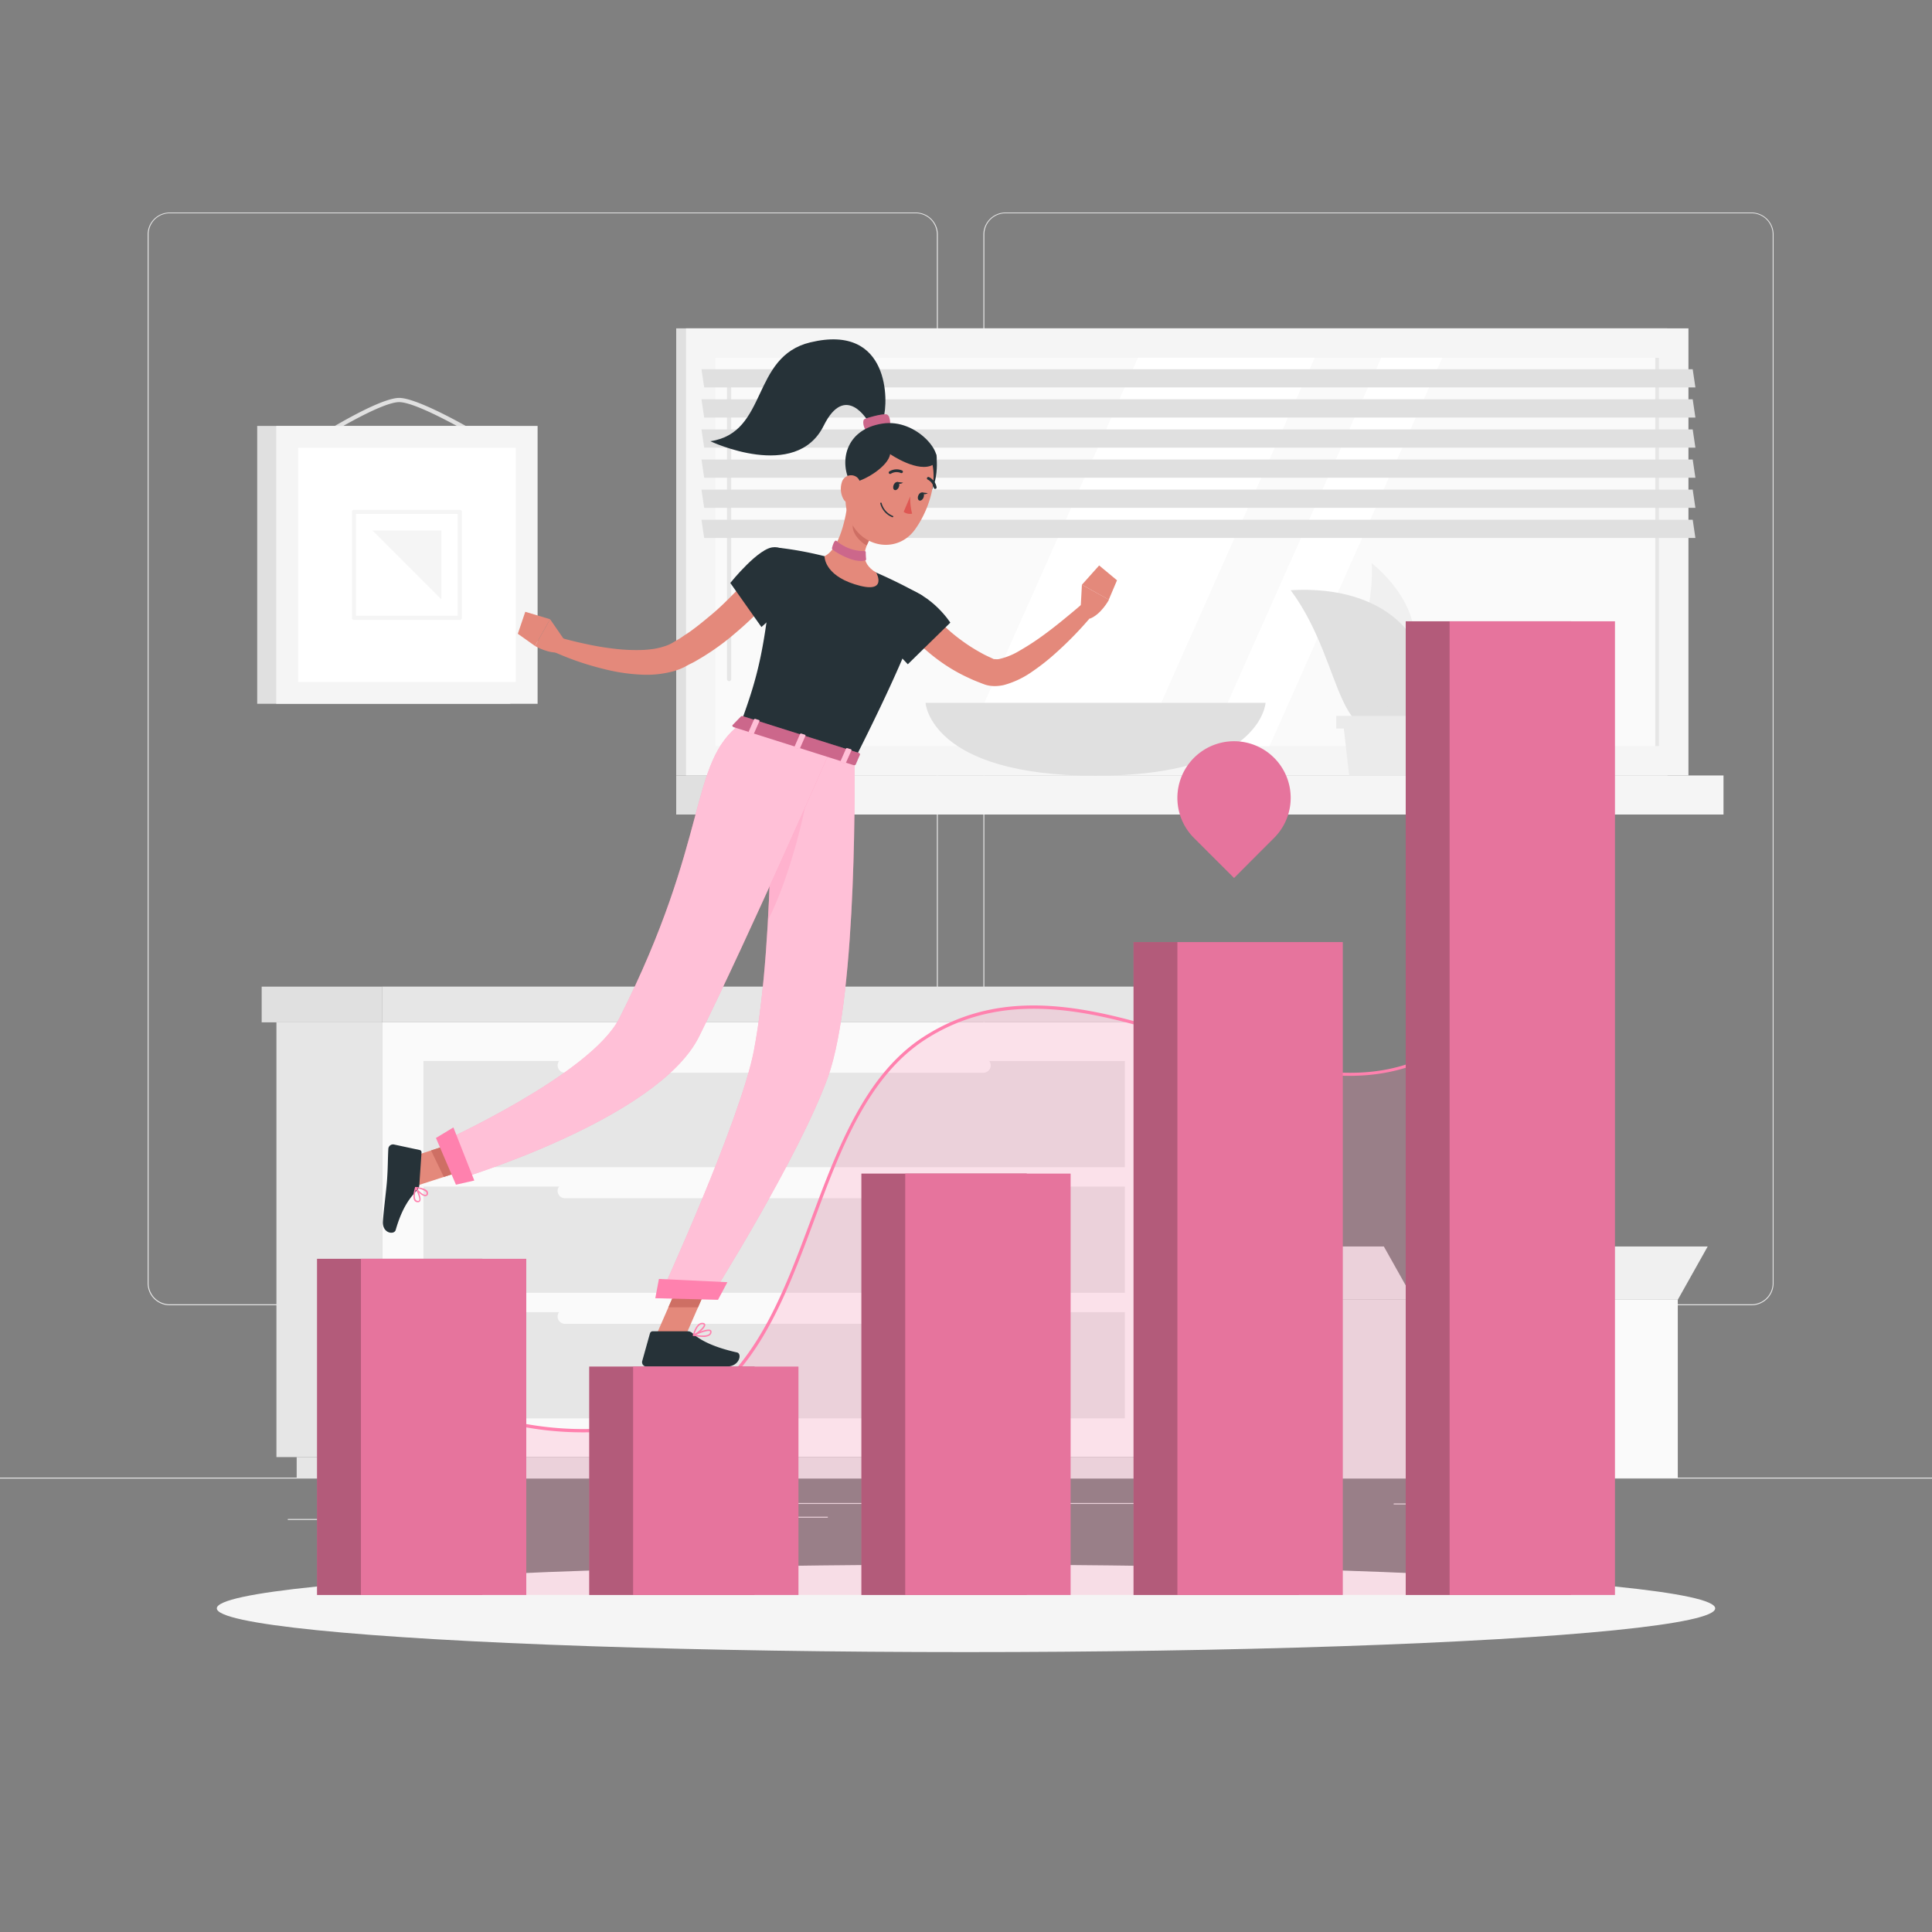 <svg xmlns="http://www.w3.org/2000/svg" viewBox="0 0 500 500"><rect x="0" y="0" width="500" height="500" fill="#808080" stroke="none"/><g id="freepik--background-complete--inject-137"><rect y="382.4" width="500" height="0.25" style="fill:#e6e6e6"></rect><rect x="101.17" y="392.99" width="34.4" height="0.25" style="fill:#e6e6e6"></rect><rect x="74.48" y="393.11" width="19.36" height="0.25" style="fill:#e6e6e6"></rect><rect x="175" y="392.53" width="39.24" height="0.25" style="fill:#e6e6e6"></rect><rect x="198.78" y="388.97" width="115.78" height="0.25" style="fill:#e6e6e6"></rect><rect x="360.68" y="389.1" width="52.99" height="0.25" style="fill:#e6e6e6"></rect><path d="M237,337.8H43.91a5.71,5.71,0,0,1-5.7-5.71V60.66A5.71,5.71,0,0,1,43.91,55H237a5.71,5.71,0,0,1,5.71,5.71V332.09A5.71,5.71,0,0,1,237,337.8ZM43.91,55.2a5.46,5.46,0,0,0-5.45,5.46V332.09a5.46,5.46,0,0,0,5.45,5.46H237a5.47,5.47,0,0,0,5.46-5.46V60.66A5.47,5.47,0,0,0,237,55.2Z" style="fill:#e6e6e6"></path><path d="M453.31,337.8H260.21a5.72,5.72,0,0,1-5.71-5.71V60.66A5.72,5.72,0,0,1,260.21,55h193.1A5.71,5.71,0,0,1,459,60.66V332.09A5.71,5.71,0,0,1,453.31,337.8ZM260.21,55.2a5.47,5.47,0,0,0-5.46,5.46V332.09a5.47,5.47,0,0,0,5.46,5.46h193.1a5.47,5.47,0,0,0,5.46-5.46V60.66a5.47,5.47,0,0,0-5.46-5.46Z" style="fill:#e6e6e6"></path><rect x="175" y="84.98" width="256.53" height="115.71" style="fill:#e0e0e0"></rect><rect x="177.54" y="84.98" width="259.43" height="115.71" style="fill:#f5f5f5"></rect><rect x="175" y="200.69" width="256.53" height="10.11" style="fill:#e0e0e0"></rect><rect x="186.61" y="200.69" width="259.43" height="10.11" style="fill:#f5f5f5"></rect><rect x="257.02" y="20.74" width="100.48" height="244.19" transform="translate(450.09 -164.42) rotate(90)" style="fill:#fafafa"></rect><polygon points="249.78 193.07 294.49 92.59 340.24 92.59 295.54 193.07 249.78 193.07" style="fill:#fff"></polygon><path d="M188.69,176.28a.55.55,0,0,1-.55-.54V97.55a.55.55,0,0,1,.55-.54.54.54,0,0,1,.54.54v78.19A.54.54,0,0,1,188.69,176.28Z" style="fill:#e6e6e6"></path><polygon points="312.74 193.07 357.44 92.59 373.27 92.59 328.56 193.07 312.74 193.07" style="fill:#fff"></polygon><rect x="378.63" y="142.35" width="100.48" height="0.97" transform="translate(571.7 -286.03) rotate(90)" style="fill:#e6e6e6"></rect><polygon points="438.77 100.27 182.24 100.27 181.54 95.56 438.07 95.56 438.77 100.27" style="fill:#e0e0e0"></polygon><polygon points="438.77 108.06 182.24 108.06 181.54 103.34 438.07 103.34 438.77 108.06" style="fill:#e0e0e0"></polygon><polygon points="438.77 115.85 182.24 115.85 181.54 111.14 438.07 111.14 438.77 115.85" style="fill:#e0e0e0"></polygon><polygon points="438.77 123.64 182.24 123.64 181.54 118.92 438.07 118.92 438.77 123.64" style="fill:#e0e0e0"></polygon><polygon points="438.77 131.43 182.24 131.43 181.54 126.71 438.07 126.71 438.77 131.43" style="fill:#e0e0e0"></polygon><polygon points="438.77 139.22 182.24 139.22 181.54 134.5 438.07 134.5 438.77 139.22" style="fill:#e0e0e0"></polygon><path d="M359.42,174.67c7.46,1,12.08-15.19-4.41-28.93C355.9,161.64,346.4,172.88,359.42,174.67Z" style="fill:#f0f0f0"></path><path d="M364.12,184.93c10.82-7.59,3.42-34.1-30.09-32.18C348.53,172.26,345.25,198.15,364.12,184.93Z" style="fill:#e0e0e0"></path><path d="M360.3,184.75c-7.2-7.75,3.05-27.25,28.93-20.13C374.62,177.46,372.85,198.26,360.3,184.75Z" style="fill:#e0e0e0"></path><polygon points="349.16 200.69 371.4 200.69 373.08 185.9 347.48 185.9 349.16 200.69" style="fill:#ebebeb"></polygon><rect x="345.82" y="185.28" width="28.92" height="3.26" transform="translate(720.56 373.82) rotate(180)" style="fill:#ebebeb"></rect><path d="M239.53,181.89s1.12,18.87,44,18.87,44-18.87,44-18.87Z" style="fill:#e0e0e0"></path><rect x="71.54" y="264.57" width="27.32" height="112.52" style="fill:#e6e6e6"></rect><rect x="76.78" y="377.09" width="219.83" height="5.31" style="fill:#e6e6e6"></rect><rect x="98.86" y="264.57" width="203" height="112.52" transform="translate(400.71 641.66) rotate(180)" style="fill:#fafafa"></rect><rect x="109.6" y="307.09" width="181.52" height="27.48" transform="translate(400.71 641.66) rotate(180)" style="fill:#e6e6e6"></rect><rect x="109.6" y="339.58" width="181.52" height="27.48" transform="translate(400.71 706.65) rotate(180)" style="fill:#e6e6e6"></rect><path d="M254.51,310.1H146.2a1.89,1.89,0,0,1-1.89-1.88h0a1.89,1.89,0,0,1,1.89-1.89H254.51a1.89,1.89,0,0,1,1.89,1.89h0A1.89,1.89,0,0,1,254.51,310.1Z" style="fill:#fafafa"></path><rect x="109.6" y="274.6" width="181.52" height="27.48" transform="translate(400.71 576.67) rotate(180)" style="fill:#e6e6e6"></rect><path d="M254.51,277.61H146.2a1.89,1.89,0,0,1-1.89-1.89h0a1.89,1.89,0,0,1,1.89-1.88H254.51a1.89,1.89,0,0,1,1.89,1.88h0A1.89,1.89,0,0,1,254.51,277.61Z" style="fill:#fafafa"></path><path d="M254.51,342.6H146.2a1.89,1.89,0,0,1-1.89-1.89h0a1.89,1.89,0,0,1,1.89-1.88H254.51a1.89,1.89,0,0,1,1.89,1.88h0A1.89,1.89,0,0,1,254.51,342.6Z" style="fill:#fafafa"></path><rect x="98.86" y="255.33" width="206.64" height="9.24" style="fill:#e6e6e6"></rect><rect x="67.72" y="255.33" width="31.14" height="9.24" transform="translate(166.58 519.91) rotate(180)" style="fill:#e0e0e0"></rect><rect x="66.56" y="110.23" width="65.49" height="71.91" style="fill:#e0e0e0"></rect><path d="M124,113.41a.53.53,0,0,1-.27-.08c-.16-.09-15.57-9.26-20.42-9.26s-19.55,9.16-19.69,9.25a.54.54,0,1,1-.58-.92c.61-.38,15.11-9.42,20.27-9.42s20.33,9,21,9.41a.55.55,0,0,1-.28,1Z" style="fill:#e0e0e0"></path><rect x="71.49" y="110.23" width="67.64" height="71.91" style="fill:#f5f5f5"></rect><rect x="75.03" y="118.03" width="60.58" height="56.31" transform="translate(251.5 40.87) rotate(90)" style="fill:#fff"></rect><path d="M119,160.43H91.61a.54.54,0,0,1-.54-.54V132.48a.54.54,0,0,1,.54-.54H119a.54.54,0,0,1,.54.54v27.41A.54.54,0,0,1,119,160.43Zm-26.87-1.09h26.32V133H92.15Z" style="fill:#f5f5f5"></path><polygon points="96.41 137.28 114.22 155.09 114.22 137.28 96.41 137.28" style="fill:#f5f5f5"></polygon><rect x="327.35" y="336.36" width="38.52" height="46.16" transform="translate(693.23 718.89) rotate(180)" style="fill:#e6e6e6"></rect><polygon points="327.35 336.36 365.87 336.36 358.14 322.59 319.62 322.59 327.35 336.36" style="fill:#e6e6e6"></polygon><polygon points="403.43 322.59 441.95 322.59 434.22 336.36 395.7 336.36 403.43 322.59" style="fill:#f0f0f0"></polygon><rect x="365.87" y="336.36" width="68.34" height="46.16" style="fill:#fafafa"></rect><rect x="365.33" y="351.61" width="15.66" height="15.66" style="fill:#e6e6e6"></rect></g><g id="freepik--Shadow--inject-137"><ellipse cx="250" cy="416.24" rx="193.89" ry="11.32" style="fill:#f5f5f5"></ellipse></g><g id="freepik--Character--inject-137"><path d="M228.64,108.11c1.24-3.79,1.87-24.5-18.92-19.51-15.45,3.71-10.85,23.37-25.88,25.59,0,0,22.12,10.5,29.32-4,5.67-11.45,11.56-1.06,11.56-1.06Z" style="fill:#263238"></path><path d="M224.39,111.72c-.93-.84-1.33-2.94-.61-3.28s4.53-1.4,5.6-1.21c1.22.21,1,3.16,1,3.16Z" style="fill:#FF81AE"></path><path d="M224.39,111.72c-.93-.84-1.33-2.94-.61-3.28s4.53-1.4,5.6-1.21c1.22.21,1,3.16,1,3.16Z" style="opacity:0.2"></path><polygon points="169.59 346.08 176.95 346.8 184.6 329.3 177.24 328.58 169.59 346.08" style="fill:#e4897b"></polygon><polygon points="103.35 300.39 106.66 307.24 123.59 301.77 120.28 294.92 103.35 300.39" style="fill:#e4897b"></polygon><path d="M108.51,306.8l.58-8.54a.61.61,0,0,0-.48-.64l-6.68-1.43a1.22,1.22,0,0,0-1.43,1.12c-.16,3-.08,4.43-.34,8.18-.16,2.31-.84,7.39-1.06,10.57s2.92,3.58,3.3,2.27c1.68-5.86,3.73-8.41,5.55-10.3A2,2,0,0,0,108.51,306.8Z" style="fill:#263238"></path><path d="M177.92,344.53h-9a.75.75,0,0,0-.71.55l-2,7.14a1.12,1.12,0,0,0,1.1,1.43c3.18,0,4.69,0,8.66,0h12.14c3.29,0,4-3.34,2.62-3.64-6.12-1.36-9.65-3.22-11.54-5A1.86,1.86,0,0,0,177.92,344.53Z" style="fill:#263238"></path><polygon points="184.59 329.31 180.65 338.33 172.98 338.33 177.24 328.59 184.59 329.31" style="fill:#ce6f64"></polygon><polygon points="120.28 294.92 123.59 301.77 114.86 304.59 111.55 297.73 120.28 294.92" style="fill:#ce6f64"></polygon><path d="M108.12,311.14a1,1,0,0,1-.82-.36c-.6-.76-.19-2.5.11-3.46a.18.18,0,0,1,.15-.13.21.21,0,0,1,.18.09c.15.27,1.48,2.68,1,3.54a.61.61,0,0,1-.53.32Zm-.49-3.3c-.35,1.31-.37,2.31,0,2.71a.67.67,0,0,0,.63.23.25.25,0,0,0,.23-.13C108.69,310.2,108.14,308.82,107.63,307.84Z" style="fill:#FF81AE"></path><path d="M110.1,309.59c-.88,0-2.33-1.42-2.68-2.14a.19.19,0,0,1,0-.18.23.23,0,0,1,.16-.08c.1,0,2.28.17,3,1a1,1,0,0,1,.19.78.63.63,0,0,1-.55.57Zm-2.18-2c.53.77,1.7,1.73,2.23,1.64.08,0,.19-.05.23-.28a.55.55,0,0,0-.12-.49A4.2,4.2,0,0,0,107.92,307.58Z" style="fill:#FF81AE"></path><path d="M181.93,346a12.41,12.41,0,0,1-2.47-.31.18.18,0,0,1-.14-.16.17.17,0,0,1,.1-.18c.61-.29,3.68-1.68,4.5-1.13a.54.54,0,0,1,.23.49,1.15,1.15,0,0,1-.46.87A3,3,0,0,1,181.93,346Zm-1.85-.55c1.62.29,2.86.24,3.39-.16a.79.79,0,0,0,.32-.6c0-.11,0-.15-.07-.17C183.28,344.24,181.43,344.88,180.08,345.47Z" style="fill:#FF81AE"></path><path d="M179.5,345.71a.16.16,0,0,1-.12,0,.19.19,0,0,1-.06-.18c0-.14.79-3.39,2.59-3.18.46.05.59.28.61.47.12.85-1.94,2.5-3,2.92Zm2.24-3c-1.08,0-1.73,1.75-2,2.54,1-.57,2.46-1.88,2.4-2.37,0-.09-.12-.14-.31-.17Z" style="fill:#FF81AE"></path><path d="M221.13,196.62s1,60.39-6.89,82.21c-7.6,20.92-30.27,56.88-30.27,56.88l-13.14-.33s20.87-45.53,24.29-63.55c5.68-29.87,4.43-82,4.43-82Z" style="fill:#FF81AE"></path><path d="M221.13,196.62s1,60.39-6.89,82.21c-7.6,20.92-30.27,56.88-30.27,56.88l-13.14-.33s20.87-45.53,24.29-63.55c5.68-29.87,4.43-82,4.43-82Z" style="fill:#fff;opacity:0.5"></path><path d="M209.33,201.78l-3.53-10-6.25-2s.57,23.73-.8,48.34C204.42,227.25,209.33,207.25,209.33,201.78Z" style="fill:#FF81AE;opacity:0.22"></path><path d="M214.67,194.67s-20.5,46.89-33.75,73.58c-10.7,21.56-63,37.15-63,37.15l-4.12-9.64s39.1-17.62,46.49-32.24c23.65-46.78,17.82-66.06,31.42-76.23Z" style="fill:#FF81AE"></path><path d="M214.67,194.67s-20.5,46.89-33.75,73.58c-10.7,21.56-63,37.15-63,37.15l-4.12-9.64s39.1-17.62,46.49-32.24c23.65-46.78,17.82-66.06,31.42-76.23Z" style="fill:#fff;opacity:0.5"></path><path d="M242.26,117.5c.46,2.63.66,11.34-5.43,13.25S242.26,117.5,242.26,117.5Z" style="fill:#263238"></path><path d="M239.73,156.86l.39.51.47.59c.33.4.66.8,1,1.19.69.8,1.45,1.56,2.21,2.3a42.37,42.37,0,0,0,4.89,4.17,44.55,44.55,0,0,0,5.43,3.46c.94.54,1.93.95,2.9,1.42l.16.08s.05,0,.08,0a1.46,1.46,0,0,0,.27,0,3.62,3.62,0,0,0,.95,0,17.77,17.77,0,0,0,5.4-2.19,63.87,63.87,0,0,0,5.6-3.61c1.84-1.31,3.65-2.72,5.43-4.17s3.57-2.94,5.29-4.42l2.8,2.66a93.85,93.85,0,0,1-10,10.36,56.17,56.17,0,0,1-5.81,4.56,23.42,23.42,0,0,1-7.36,3.51,11,11,0,0,1-2.54.28,9.4,9.4,0,0,1-1.46-.15c-.26-.06-.51-.11-.77-.19l-.66-.23c-1.18-.47-2.37-.9-3.51-1.46a43.37,43.37,0,0,1-6.62-3.7,49.24,49.24,0,0,1-5.93-4.76c-.91-.88-1.8-1.79-2.65-2.76-.43-.48-.84-1-1.25-1.49l-.6-.79c-.21-.28-.38-.52-.64-.91Z" style="fill:#e4897b"></path><path d="M231.19,151.55c9.17.78,14.75,9.59,14.75,9.59l-11,10.77s-7.49-7.56-8.17-11.71C226.08,155.87,226.48,151.15,231.19,151.55Z" style="fill:#263238"></path><path d="M279.63,158.12l.37-6.79L287,155.2s-2,3.77-4.92,4.9Z" style="fill:#e4897b"></path><polygon points="284.46 146.34 289.08 150.18 286.95 155.2 280 151.33 284.46 146.34" style="fill:#e4897b"></polygon><path d="M238.62,154.09s2.91,2.14-17.49,42.53l-29.47-9.33c4.29-11.84,6.64-19.23,8.7-45.66a91,91,0,0,1,13,2.31,98.09,98.09,0,0,1,13.39,4.24A129.45,129.45,0,0,1,238.62,154.09Z" style="fill:#263238"></path><path d="M219.49,129.29c-.52,4.58-2.17,12.73-6.1,14.65,0,0-.2,4.74,7.8,7.27,8.8,2.79,5.59-3,5.59-3-4.44-2.67-3.19-6.19-1.3-9.27Z" style="fill:#e4897b"></path><path d="M221.93,133.21l3.55,5.69a14.11,14.11,0,0,0-1.16,2.25c-1.75-.85-4-3.37-3.59-5.35A8.16,8.16,0,0,1,221.93,133.21Z" style="fill:#ce6f64"></path><path d="M221.57,119.1c-2.52,7.13-3.73,10.09-1.74,15.14,3,7.59,12.3,9.12,16.89,2.9,4.14-5.61,7.56-16.31,1.94-22A10.31,10.31,0,0,0,221.57,119.1Z" style="fill:#e4897b"></path><path d="M220.15,125c3.68-.42,9.8-4.42,10.21-7.48,0,0,7.37,5.08,11.25,2.67,3.39-2.11-4.22-12-13.28-10.56C218.48,111.18,217.22,119.94,220.15,125Z" style="fill:#263238"></path><path d="M217.84,124.91a5.54,5.54,0,0,0,.41,4.2c.93,1.7,2.77,1.2,3.67-.4.81-1.44,1.31-4.05-.18-5.22A2.48,2.48,0,0,0,217.84,124.91Z" style="fill:#e4897b"></path><polygon points="185.82 336.39 169.59 335.98 170.53 330.99 188.25 331.83 185.82 336.39" style="fill:#FF81AE"></polygon><polygon points="118 306.6 112.82 294.5 117.34 291.78 122.75 305.52 118 306.6" style="fill:#FF81AE"></polygon><path d="M231.27,125.51c-.23.56-.13,1.15.24,1.3s.86-.17,1.1-.73.14-1.16-.23-1.31S231.51,124.94,231.27,125.51Z" style="fill:#263238"></path><path d="M237.66,128.22c-.24.56-.13,1.15.24,1.3s.86-.17,1.1-.74.14-1.15-.23-1.3S237.9,127.65,237.66,128.22Z" style="fill:#263238"></path><path d="M238.59,127.44l1.52.18S239,128.39,238.59,127.44Z" style="fill:#263238"></path><path d="M235.56,128.47a16.38,16.38,0,0,0,.49,4.46,2.66,2.66,0,0,1-2.18-.47Z" style="fill:#de5753"></path><path d="M231,133.85h-.07a5.15,5.15,0,0,1-3.12-3.57.19.19,0,0,1,.14-.21.18.18,0,0,1,.21.15,4.92,4.92,0,0,0,2.91,3.3.18.18,0,0,1,.1.23A.18.18,0,0,1,231,133.85Z" style="fill:#263238"></path><path d="M230.36,122.66a.36.36,0,0,1-.18-.67,3.59,3.59,0,0,1,3.29-.23.36.36,0,0,1,.16.49.39.39,0,0,1-.49.16,2.84,2.84,0,0,0-2.6.2A.27.27,0,0,1,230.36,122.66Z" style="fill:#263238"></path><path d="M242,126.53a.35.35,0,0,1-.35-.29,2.91,2.91,0,0,0-1.53-2.11.35.35,0,0,1-.2-.47.37.37,0,0,1,.47-.2,3.58,3.58,0,0,1,2,2.64.36.36,0,0,1-.29.42Z" style="fill:#263238"></path><path d="M200.74,153.3c-.92,1.17-1.78,2.15-2.71,3.16s-1.86,2-2.82,2.94c-1.94,1.9-4,3.71-6.07,5.43a63.74,63.74,0,0,1-6.67,4.8c-.57.38-1.18.72-1.77,1.07s-1.19.71-1.82,1-1.2.64-1.89,1l-1.12.49-1.14.4a26.21,26.21,0,0,1-8.83,1,47.15,47.15,0,0,1-8.23-1.12,80,80,0,0,1-7.79-2.19,76.77,76.77,0,0,1-7.46-3l1.44-3.58c2.38.69,4.89,1.35,7.36,1.87a73.81,73.81,0,0,0,7.42,1.28,47.62,47.62,0,0,0,7.3.37,27.46,27.46,0,0,0,3.45-.32,19.1,19.1,0,0,0,3.11-.82l.69-.28.65-.33c.47-.25,1-.61,1.53-.9s1-.63,1.54-1,1-.65,1.51-1c2-1.41,3.91-3,5.81-4.59s3.68-3.33,5.43-5.11c.89-.88,1.75-1.78,2.6-2.69s1.69-1.88,2.41-2.72Z" style="fill:#e4897b"></path><path d="M146.22,165.84l-3.86-5.59-3.9,6.93s3.64,2.19,6.75,1.61Z" style="fill:#e4897b"></path><polygon points="135.94 158.33 134.01 164.02 138.46 167.18 142.36 160.25 135.94 158.33" style="fill:#e4897b"></polygon><path d="M200.36,141.63c-3.83-.17-11.36,9.24-11.36,9.24l8.06,11.41s8.54-7.34,9.22-12.22C206.86,145.91,205.24,141.85,200.36,141.63Z" style="fill:#263238"></path><path d="M232.2,124.73l1.52.18S232.58,125.68,232.2,124.73Z" style="fill:#263238"></path><path d="M216.52,140c-.55-.46-1,1.12-1.18,1.76a.46.46,0,0,0,.14.47c1.08.93,5.78,3.64,8.46,2.79a.3.3,0,0,0,.21-.28,17.35,17.35,0,0,1-.1-1.81.28.28,0,0,0-.28-.31A10.93,10.93,0,0,1,216.52,140Z" style="fill:#FF81AE"></path><path d="M216.52,140c-.55-.46-1,1.12-1.18,1.76a.46.46,0,0,0,.14.47c1.08.93,5.78,3.64,8.46,2.79a.3.3,0,0,0,.21-.28,17.35,17.35,0,0,1-.1-1.81.28.28,0,0,0-.28-.31A10.93,10.93,0,0,1,216.52,140Z" style="opacity:0.2"></path><path d="M191.76,185.42l-2.16,2.22c-.17.17,0,.46.35.57L220.86,198c.26.09.52,0,.59-.13l1.1-2.56c.08-.18-.1-.4-.39-.49l-29.85-9.45A.57.57,0,0,0,191.76,185.42Z" style="fill:#FF81AE"></path><path d="M191.76,185.42l-2.16,2.22c-.17.17,0,.46.35.57L220.86,198c.26.09.52,0,.59-.13l1.1-2.56c.08-.18-.1-.4-.39-.49l-29.85-9.45A.57.57,0,0,0,191.76,185.42Z" style="opacity:0.2"></path><path d="M194.72,190l-.8-.26c-.16-.05-.26-.17-.21-.26l1.45-3.31a.31.31,0,0,1,.37-.09l.8.26c.16,0,.26.17.21.26l-1.46,3.31C195,190,194.88,190.08,194.72,190Z" style="fill:#FF81AE"></path><path d="M218.52,197.56l-.8-.25c-.16-.05-.25-.17-.21-.27l1.46-3.31c0-.1.21-.14.37-.08l.8.25c.15,0,.25.17.21.27l-1.46,3.3C218.85,197.57,218.68,197.61,218.52,197.56Z" style="fill:#FF81AE"></path><path d="M206.62,193.79l-.8-.25c-.16,0-.25-.17-.21-.27l1.46-3.31c0-.09.2-.13.36-.08l.8.25c.16.05.26.17.22.27L207,193.71C206.94,193.81,206.78,193.84,206.62,193.79Z" style="fill:#FF81AE"></path><path d="M194.72,190l-.8-.26c-.16-.05-.26-.17-.21-.26l1.45-3.31a.31.31,0,0,1,.37-.09l.8.26c.16,0,.26.17.21.26l-1.46,3.31C195,190,194.88,190.08,194.72,190Z" style="fill:#fff;opacity:0.5"></path><path d="M218.52,197.56l-.8-.25c-.16-.05-.25-.17-.21-.27l1.46-3.31c0-.1.21-.14.37-.08l.8.25c.15,0,.25.17.21.27l-1.46,3.3C218.85,197.57,218.68,197.61,218.52,197.56Z" style="fill:#fff;opacity:0.5"></path><path d="M206.62,193.79l-.8-.25c-.16,0-.25-.17-.21-.27l1.46-3.31c0-.09.2-.13.36-.08l.8.25c.16.05.26.17.22.27L207,193.71C206.94,193.81,206.78,193.84,206.62,193.79Z" style="fill:#fff;opacity:0.5"></path></g><g id="freepik--Statistics--inject-137"><path d="M99.83,348.48c15.94,24,63.05,27.71,83.06,13.38,28.4-20.34,26.83-74.1,56.33-93.15,54.24-35,120.52,61.12,162.45-34.38V412.78H99.83Z" style="fill:#FF81AE;opacity:0.2"></path><path d="M150.85,370.69a84.54,84.54,0,0,1-15.24-1.39c-16.48-3-29.32-10.33-36.13-20.58a.43.43,0,0,1,.71-.47c6.59,9.91,19.55,17.28,35.57,20.21,18,3.3,36.38.57,46.88-6.95,13.84-9.91,20.65-28.18,27.23-45.85,6.87-18.45,14-37.53,29.12-47.31,22.36-14.44,46.82-6.73,70.49.72,34.54,10.89,67.18,21.17,91.8-34.91a.43.43,0,0,1,.78.34c-11.35,25.84-25,39.51-42.91,43-15.8,3.1-32.38-2.12-49.93-7.65-23.47-7.39-47.75-15-69.77-.81-14.9,9.62-22,28.56-28.79,46.89-6.62,17.79-13.48,36.18-27.52,46.25C175.46,367.7,163.65,370.69,150.85,370.69Z" style="fill:#FF81AE"></path><rect x="82.05" y="325.78" width="42.79" height="87" style="fill:#FF81AE"></rect><rect x="82.05" y="325.78" width="42.79" height="87" style="opacity:0.3"></rect><rect x="152.49" y="353.67" width="42.79" height="59.11" style="fill:#FF81AE"></rect><rect x="152.49" y="353.67" width="42.79" height="59.11" style="opacity:0.3"></rect><rect x="222.93" y="303.73" width="42.79" height="109.05" style="fill:#FF81AE"></rect><rect x="222.93" y="303.73" width="42.79" height="109.05" style="opacity:0.3"></rect><rect x="293.36" y="243.81" width="42.79" height="168.97" style="fill:#FF81AE"></rect><rect x="293.36" y="243.81" width="42.79" height="168.97" style="opacity:0.3"></rect><rect x="363.8" y="160.79" width="42.79" height="251.99" style="fill:#FF81AE"></rect><rect x="363.8" y="160.79" width="42.79" height="251.99" style="opacity:0.3"></rect><rect x="93.41" y="325.78" width="42.79" height="87" style="fill:#FF81AE"></rect><rect x="93.41" y="325.78" width="42.79" height="87" style="opacity:0.1"></rect><rect x="163.85" y="353.67" width="42.79" height="59.11" style="fill:#FF81AE"></rect><rect x="163.85" y="353.67" width="42.79" height="59.11" style="opacity:0.1"></rect><rect x="234.28" y="303.73" width="42.79" height="109.05" style="fill:#FF81AE"></rect><rect x="234.28" y="303.73" width="42.79" height="109.05" style="opacity:0.1"></rect><rect x="304.72" y="243.81" width="42.79" height="168.97" style="fill:#FF81AE"></rect><rect x="304.72" y="243.81" width="42.79" height="168.97" style="opacity:0.1"></rect><rect x="375.16" y="160.79" width="42.79" height="251.99" style="fill:#FF81AE"></rect><rect x="375.16" y="160.79" width="42.79" height="251.99" style="opacity:0.1"></rect><path d="M329.74,196.13A14.66,14.66,0,0,0,309,216.86l10.37,10.36,10.36-10.37A14.65,14.65,0,0,0,329.74,196.13Z" style="fill:#FF81AE"></path><path d="M329.74,196.13A14.66,14.66,0,0,0,309,216.86l10.37,10.36,10.36-10.37A14.65,14.65,0,0,0,329.74,196.13Z" style="opacity:0.1"></path></g></svg>